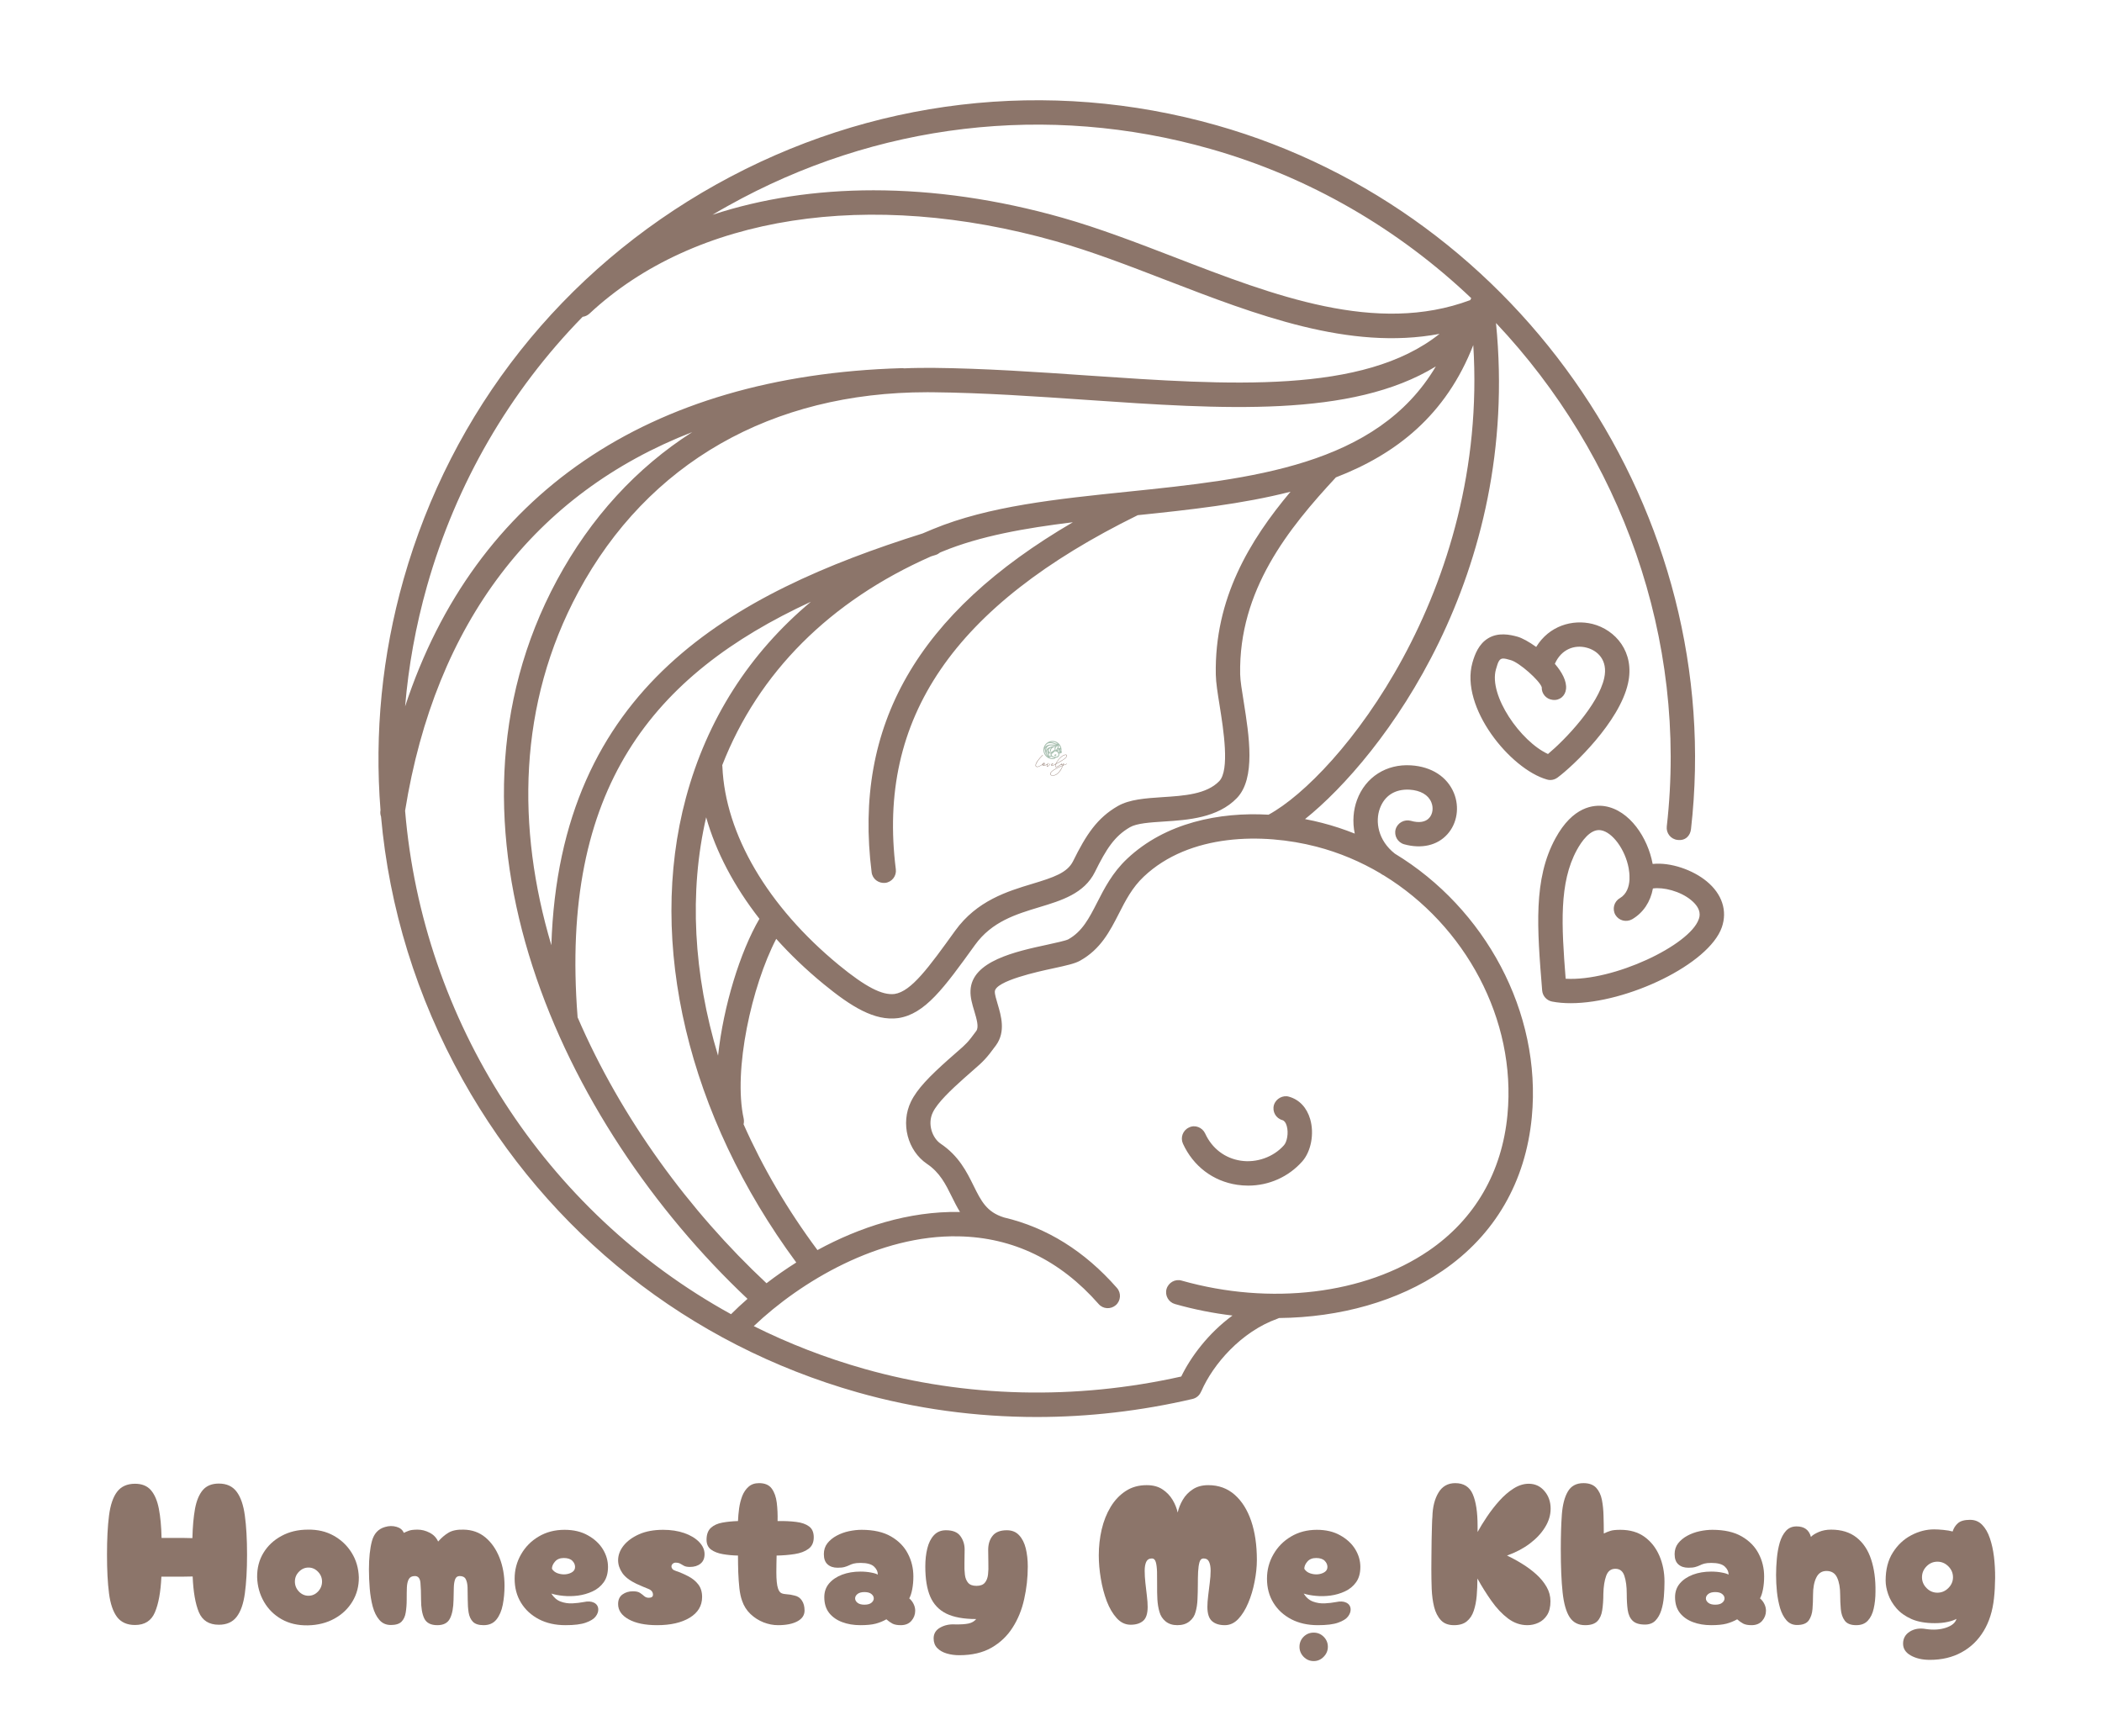 <svg xmlns="http://www.w3.org/2000/svg" xmlns:xlink="http://www.w3.org/1999/xlink" width="500" zoomAndPan="magnify" viewBox="0 0 375 309.75" height="413" preserveAspectRatio="xMidYMid meet" version="1.0"><defs><g/><clipPath id="cda07054fc"><path d="M 67 17 L 308 17 L 308 252.914 L 67 252.914 Z M 67 17 " clip-rule="nonzero"/></clipPath></defs><path stroke-linecap="round" transform="matrix(0.48, 0, 0, 0.48, 67.52, 17.888)" fill="none" stroke-linejoin="round" d="M 251.944 240.079 C 251.684 240.364 251.44 240.681 251.448 241.104 C 251.448 241.234 251.554 241.568 251.448 241.674 C 251.318 241.812 251.049 241.747 250.935 241.812 C 250.846 241.861 250.797 241.934 250.74 242.056 C 250.651 242.235 250.325 242.162 250.146 242.414 C 250 242.617 249.918 242.731 249.813 242.748 C 249.723 242.756 249.634 242.707 249.487 242.593 C 249.17 242.333 248.91 241.958 248.885 241.568 M 251.204 244.163 C 251.92 244.367 252.815 244.106 252.888 243.293 C 252.953 242.65 252.506 242.056 251.904 241.901 C 251.594 241.82 251.228 241.836 250.992 242.064 C 250.846 242.194 250.846 242.381 250.691 242.471 C 250.626 242.504 250.244 242.528 250.236 242.674 C 250.236 242.739 250.301 242.837 250.252 242.902 C 250.195 242.984 250.187 242.984 250.106 243.057 C 250.032 243.122 249.967 243.187 249.935 243.244 C 249.894 243.333 249.927 243.431 250 243.48 C 250.162 243.594 250.122 243.789 250.325 243.846 M 252.701 239.282 C 252.88 240.64 252.05 241.649 251.676 241.853 M 252.628 239.404 C 252.262 240.469 250.822 240.111 250.016 240.445 C 248.511 241.063 248.421 242.748 249.398 244.025 M 252.701 239.29 C 252.253 239.957 251.082 239.664 249.992 239.648 C 249.105 239.64 248.511 240.071 248.185 240.673 C 247.543 241.861 248.226 243.342 249.162 244.188 M 252.742 239.282 C 252.058 239.599 251.31 239.103 250.61 238.907 C 249.78 238.671 248.844 238.72 248.25 239.282 M 250.984 240.258 C 249.967 240.754 249.658 241.356 249.748 242.08 M 251.261 244.627 C 250.732 244.749 250.162 244.749 249.634 244.595 C 247.941 244.114 246.949 242.349 247.429 240.657 C 247.909 238.956 249.682 237.972 251.375 238.452 C 252.864 238.875 253.856 240.331 253.677 241.869 M 252.245 242.048 C 252.042 241.893 252.123 241.6 252.351 241.617 C 252.595 241.633 252.563 241.95 252.335 241.885 M 251.733 243.252 C 251.822 243.276 251.822 243.423 251.773 243.472 C 251.635 243.626 251.375 243.61 251.277 243.399 M 250.854 244.18 C 250.276 243.521 249.43 243.895 249.007 244.342 M 251.676 244.237 C 251.472 244.31 251.326 244.489 251.261 244.627 M 249.202 242.308 C 249.056 242.544 248.934 243.041 248.999 243.317 M 249.983 240.461 C 248.877 240.803 248.055 241.324 248.169 242.805 M 249.837 239.656 C 248.519 239.688 247.543 240.356 247.323 241.788 M 253.417 242.268 C 253.645 242.137 253.327 241.568 253.124 241.942 C 253.018 242.137 253.043 242.365 253.059 242.666 C 253.303 242.715 253.775 242.512 253.832 242.341 C 253.889 242.17 253.604 242.056 253.49 242.121 M 253.059 241.169 C 253.067 241.112 252.921 240.99 252.864 240.974 C 252.774 240.95 252.742 240.974 252.717 241.063 C 252.668 241.242 252.888 241.519 253.043 241.568 C 253.116 241.519 253.327 241.308 253.368 241.137 C 253.425 240.893 253.067 240.811 253.002 241.063 " stroke="#a8bfb0" stroke-width="0.339" stroke-opacity="1" stroke-miterlimit="2.613"/><path fill="#8c756a" d="M 185.062 136.848 C 184.844 136.848 184.738 136.75 184.738 136.555 C 184.738 136.363 184.852 136.102 185.078 135.77 C 185.301 135.441 185.605 135.09 185.996 134.707 C 186.008 134.688 186.023 134.691 186.035 134.715 C 186.047 134.73 186.047 134.742 186.039 134.754 C 185.652 135.133 185.352 135.48 185.141 135.793 C 184.914 136.125 184.801 136.375 184.801 136.555 C 184.801 136.711 184.887 136.789 185.062 136.789 C 185.172 136.789 185.305 136.75 185.469 136.668 C 185.605 136.602 185.781 136.5 186 136.359 C 186 136.359 186 136.359 186 136.355 C 186 136.289 186.023 136.234 186.07 136.191 C 186.117 136.148 186.172 136.125 186.238 136.125 C 186.293 136.125 186.336 136.137 186.367 136.164 C 186.398 136.191 186.414 136.227 186.414 136.277 C 186.414 136.371 186.363 136.453 186.258 136.527 C 186.352 136.535 186.457 136.516 186.574 136.469 C 186.695 136.426 186.805 136.359 186.906 136.277 C 186.91 136.273 186.91 136.273 186.914 136.273 C 186.945 136.23 186.98 136.188 187.02 136.148 C 187.027 136.141 187.035 136.137 187.043 136.145 C 187.055 136.148 187.062 136.156 187.062 136.164 C 187.066 136.176 187.066 136.184 187.062 136.191 C 186.977 136.285 186.91 136.379 186.863 136.473 C 186.82 136.57 186.797 136.652 186.797 136.715 C 186.797 136.742 186.809 136.758 186.824 136.758 C 186.883 136.758 186.969 136.695 187.082 136.574 C 187.203 136.449 187.27 136.352 187.289 136.281 C 187.289 136.27 187.297 136.266 187.305 136.262 C 187.316 136.262 187.324 136.266 187.336 136.273 C 187.344 136.281 187.348 136.289 187.344 136.301 C 187.328 136.379 187.254 136.484 187.121 136.617 C 186.996 136.754 186.895 136.82 186.816 136.82 C 186.766 136.82 186.738 136.781 186.738 136.707 C 186.738 136.641 186.762 136.559 186.809 136.453 C 186.816 136.438 186.824 136.426 186.828 136.41 C 186.738 136.469 186.645 136.516 186.543 136.547 C 186.398 136.594 186.273 136.602 186.172 136.574 C 186.137 136.586 186.105 136.594 186.082 136.594 C 186.051 136.594 186.023 136.582 186 136.562 C 185.98 136.543 185.969 136.52 185.969 136.492 C 185.969 136.477 185.973 136.461 185.977 136.445 C 185.547 136.715 185.242 136.848 185.062 136.848 Z M 190.312 136.281 C 190.332 136.277 190.344 136.285 190.355 136.301 C 190.359 136.316 190.355 136.328 190.34 136.328 C 190.164 136.387 189.941 136.473 189.668 136.582 C 189.469 137.051 189.254 137.426 189.027 137.703 C 188.648 138.172 188.234 138.406 187.785 138.406 C 187.664 138.406 187.562 138.375 187.48 138.312 C 187.402 138.25 187.359 138.172 187.359 138.078 C 187.359 137.785 187.758 137.434 188.555 137.02 C 188.871 136.855 189.227 136.695 189.621 136.539 C 189.664 136.434 189.688 136.371 189.691 136.359 C 189.566 136.457 189.461 136.504 189.383 136.504 C 189.332 136.504 189.301 136.48 189.293 136.434 C 189.293 136.426 189.293 136.422 189.293 136.414 C 188.879 136.723 188.578 136.875 188.387 136.875 C 188.34 136.875 188.301 136.859 188.277 136.824 C 188.25 136.789 188.238 136.742 188.238 136.684 C 188.238 136.598 188.258 136.496 188.297 136.387 C 188.219 136.434 188.125 136.48 188.012 136.535 C 187.863 136.605 187.742 136.641 187.645 136.641 C 187.562 136.641 187.52 136.605 187.52 136.531 C 187.52 136.461 187.547 136.395 187.605 136.324 C 187.664 136.25 187.719 136.215 187.781 136.215 C 187.836 136.215 187.863 136.242 187.863 136.289 C 187.863 136.328 187.84 136.359 187.793 136.383 C 187.746 136.406 187.688 136.414 187.617 136.406 C 187.594 136.449 187.582 136.488 187.582 136.531 C 187.582 136.562 187.602 136.578 187.645 136.578 C 187.73 136.578 187.848 136.547 187.992 136.477 C 188.141 136.41 188.254 136.344 188.336 136.281 C 188.375 136.191 188.426 136.094 188.488 135.988 C 188.652 135.707 188.859 135.445 189.113 135.199 C 189.496 134.832 189.832 134.645 190.121 134.645 C 190.191 134.645 190.25 134.664 190.293 134.699 C 190.336 134.734 190.355 134.781 190.355 134.836 C 190.355 135.035 190.129 135.285 189.676 135.586 C 189.566 135.664 189.449 135.738 189.32 135.812 L 188.988 136.004 C 188.965 136.016 188.848 136.078 188.641 136.191 L 188.383 136.328 C 188.328 136.469 188.297 136.586 188.297 136.684 C 188.297 136.77 188.328 136.816 188.387 136.816 C 188.586 136.816 188.906 136.637 189.359 136.285 C 189.367 136.27 189.383 136.258 189.395 136.242 C 189.41 136.23 189.422 136.23 189.434 136.242 C 189.445 136.25 189.449 136.266 189.445 136.281 C 189.383 136.344 189.352 136.391 189.359 136.426 C 189.363 136.438 189.371 136.445 189.383 136.445 C 189.438 136.445 189.5 136.422 189.57 136.371 C 189.641 136.32 189.699 136.277 189.742 136.234 C 189.742 136.234 189.742 136.227 189.75 136.215 C 189.75 136.203 189.758 136.199 189.766 136.199 C 189.777 136.199 189.789 136.199 189.797 136.207 C 189.805 136.215 189.809 136.223 189.805 136.23 L 189.699 136.508 C 189.926 136.418 190.133 136.34 190.312 136.281 Z M 188.98 137.664 C 189.199 137.395 189.402 137.043 189.59 136.613 C 189.234 136.758 188.898 136.91 188.586 137.074 C 187.812 137.469 187.426 137.805 187.426 138.078 C 187.426 138.156 187.457 138.219 187.527 138.27 C 187.594 138.32 187.68 138.348 187.785 138.348 C 188.211 138.348 188.609 138.117 188.98 137.664 Z M 189.645 135.539 C 190.078 135.246 190.293 135.012 190.293 134.836 C 190.293 134.75 190.234 134.707 190.121 134.707 C 189.844 134.707 189.52 134.887 189.152 135.246 C 188.828 135.562 188.582 135.895 188.422 136.238 C 188.953 135.965 189.359 135.73 189.645 135.539 Z M 187.781 136.277 C 187.742 136.277 187.703 136.301 187.664 136.348 C 187.758 136.348 187.805 136.328 187.805 136.293 C 187.805 136.281 187.797 136.277 187.781 136.277 Z M 186.062 136.32 C 186.078 136.309 186.098 136.301 186.113 136.289 C 186.117 136.285 186.125 136.281 186.129 136.281 C 186.164 136.266 186.195 136.254 186.23 136.254 C 186.27 136.246 186.293 136.258 186.301 136.289 C 186.301 136.312 186.293 136.324 186.277 136.328 C 186.27 136.328 186.266 136.324 186.262 136.324 C 186.246 136.316 186.234 136.316 186.23 136.316 C 186.203 136.316 186.168 136.328 186.125 136.355 C 186.109 136.367 186.09 136.387 186.066 136.414 C 186.082 136.457 186.117 136.488 186.172 136.508 C 186.219 136.488 186.262 136.453 186.297 136.406 C 186.332 136.359 186.352 136.316 186.352 136.277 C 186.352 136.215 186.312 136.188 186.238 136.188 C 186.191 136.188 186.152 136.199 186.121 136.227 C 186.09 136.254 186.07 136.285 186.062 136.32 Z M 186.035 136.48 L 186.035 136.492 C 186.035 136.52 186.051 136.531 186.082 136.531 C 186.066 136.516 186.047 136.5 186.035 136.48 Z M 186.035 136.48 " fill-opacity="1" fill-rule="evenodd"/><g clip-path="url(#cda07054fc)"><path fill="#8c756a" d="M 184.965 252.832 C 174.105 252.832 163.34 251.363 153.008 248.438 C 122.898 239.902 97.871 220.082 82.535 192.637 C 74.316 177.918 69.426 161.969 67.977 145.703 C 67.855 145.371 67.812 145 67.871 144.625 C 67.875 144.598 67.883 144.578 67.883 144.559 C 66.797 130.863 68.145 116.953 71.992 103.379 C 80.531 73.27 100.344 48.234 127.793 32.906 C 155.254 17.578 186.973 13.836 217.051 22.355 C 271.684 37.844 308.066 91.832 301.676 147.949 C 301.539 149.137 300.66 150.051 299.266 149.863 C 298.07 149.734 297.219 148.652 297.355 147.461 C 301.172 113.941 289.133 81.207 266.887 57.633 C 271.359 102.633 246.602 135.113 232.82 146.148 C 233.883 146.348 234.914 146.582 235.906 146.84 C 237.891 147.352 239.809 147.988 241.691 148.738 C 241.242 146.613 241.441 144.496 242.094 142.734 C 243.602 138.641 247.344 136.273 251.738 136.559 C 255.402 136.793 258.188 138.598 259.383 141.504 C 260.41 144.023 259.961 146.906 258.227 148.84 C 256.422 150.867 253.582 151.496 250.496 150.641 C 249.34 150.309 248.66 149.109 248.988 147.953 C 249.328 146.793 250.543 146.16 251.676 146.449 C 253.156 146.883 254.324 146.68 254.973 145.941 C 255.605 145.25 255.754 144.125 255.352 143.152 C 254.812 141.828 253.422 141.023 251.461 140.898 C 248.848 140.762 247.004 141.992 246.176 144.238 C 245.309 146.566 245.824 149.949 248.848 152.316 C 264.879 162.031 275.059 180.555 273.277 199.316 C 272.176 210.887 266.676 220.367 257.348 226.746 C 249.414 232.176 239.07 235.066 228.184 235.172 C 228.098 235.223 228.012 235.258 227.91 235.289 C 221.406 237.613 216.41 243.445 214.34 248.191 C 214.312 248.254 214.277 248.316 214.238 248.379 C 213.977 248.98 213.434 249.453 212.746 249.613 C 203.566 251.75 194.227 252.832 184.965 252.832 Z M 134.473 236.617 C 140.688 239.719 147.273 242.285 154.195 244.242 C 172.309 249.363 191.832 249.844 210.734 245.609 C 212.445 242.098 215.543 237.902 219.875 234.727 C 216.449 234.32 213.008 233.641 209.617 232.676 C 208.465 232.352 207.789 231.148 208.113 229.988 C 208.449 228.84 209.656 228.16 210.797 228.492 C 226.629 232.98 243.504 230.945 254.887 223.16 C 263.109 217.535 267.969 209.148 268.934 198.906 C 270.555 181.891 261.367 165.078 246.855 156.184 C 246.703 156.117 246.555 156.035 246.402 155.926 C 246.375 155.91 246.352 155.883 246.328 155.863 C 242.777 153.754 238.906 152.113 234.828 151.059 C 225.285 148.59 212.219 148.707 204.059 156.406 C 201.973 158.363 200.77 160.734 199.602 163.027 C 198.008 166.141 196.363 169.367 192.684 171.414 C 191.77 171.93 190.301 172.262 187.801 172.801 C 185.266 173.344 177.559 175.016 177.48 176.918 C 177.457 177.422 177.734 178.305 177.984 179.16 C 178.598 181.238 179.453 184.078 177.684 186.512 C 175.977 188.863 175.371 189.43 173.715 190.867 L 172.02 192.359 C 169.609 194.512 167.27 196.734 166.422 198.473 C 165.41 200.562 166.328 203.055 167.816 204.066 C 171.066 206.262 172.461 209.082 173.691 211.574 C 175.035 214.289 176.016 216.254 179.066 217.211 C 179.09 217.215 179.113 217.227 179.141 217.234 C 186.758 219.031 193.5 223.234 199.262 229.801 C 200.055 230.703 199.969 232.078 199.062 232.875 C 198.172 233.648 196.789 233.594 196 232.676 C 189.133 224.848 180.734 220.789 171.055 220.598 C 156.809 220.285 142.816 228.672 134.473 236.617 Z M 72.27 144.656 C 75.383 182.031 97.074 216.121 130.418 234.488 C 131.328 233.586 132.305 232.66 133.355 231.75 C 100.117 200.43 75.633 147.555 99.363 103.516 C 105.398 92.324 113.578 83.441 123.496 77.098 C 95.445 87.992 77.66 111.117 72.27 144.656 Z M 103.039 181.5 C 110.82 199.57 123.035 216.152 136.746 228.965 C 138.402 227.691 140.184 226.441 142.055 225.262 C 122.746 199.105 115.391 168.266 122.367 142.355 C 126.129 128.363 133.707 116.543 144.668 107.367 C 116.527 120.379 99.859 140.586 103.039 181.406 C 103.039 181.438 103.039 181.469 103.039 181.5 Z M 132.652 200.594 C 136.066 208.297 140.48 215.852 145.836 223.047 C 153.367 218.945 162.09 216.098 171.141 216.246 C 171.18 216.246 171.227 216.246 171.262 216.246 C 170.703 215.336 170.238 214.402 169.793 213.5 C 168.707 211.301 167.68 209.219 165.379 207.668 C 161.902 205.312 160.641 200.445 162.508 196.578 C 163.621 194.277 165.863 192.02 169.117 189.113 L 170.867 187.574 C 172.285 186.344 172.668 186.012 174.168 183.953 C 174.672 183.258 174.23 181.805 173.816 180.406 C 173.453 179.207 173.082 177.965 173.141 176.734 C 173.348 171.477 181.172 169.781 186.887 168.547 C 188.328 168.23 190.121 167.84 190.574 167.609 C 193.086 166.211 194.305 163.82 195.723 161.051 C 197.004 158.547 198.445 155.707 201.074 153.234 C 207.887 146.797 217.527 144.859 226.316 145.363 C 238.809 138.566 265.586 105.484 262.836 61.574 C 257.965 74.059 249.102 81.02 238.328 85.176 C 229.855 94.309 220.969 105.305 221.246 120.312 C 221.27 121.48 221.559 123.207 221.875 125.18 C 222.84 131.273 224.059 138.867 220.656 142.402 C 217.227 145.953 211.906 146.309 207.637 146.582 C 205.152 146.746 202.805 146.895 201.586 147.598 C 198.852 149.18 197.383 151.434 195.336 155.586 C 193.426 159.449 189.348 160.68 185.402 161.871 C 181.25 163.129 176.957 164.426 173.938 168.609 C 168.391 176.301 165.035 180.949 160.223 181.66 C 156.012 182.203 151.891 179.648 146.879 175.539 C 143.789 172.996 140.977 170.309 138.48 167.516 C 134.117 175.906 130.77 190.945 132.676 199.602 C 132.738 199.941 132.734 200.281 132.652 200.594 Z M 125.98 145.828 C 122.891 159.18 123.715 173.824 128.102 188.359 C 129.055 179.492 132.051 169.805 135.484 163.938 C 130.957 158.137 127.719 151.984 125.98 145.828 Z M 128.848 136.531 C 128.859 136.621 128.875 136.703 128.875 136.789 C 129.383 148.84 136.953 161.734 149.637 172.172 C 154.445 176.121 157.402 177.621 159.59 177.352 C 162.586 176.91 165.695 172.598 170.406 166.062 C 174.281 160.684 179.754 159.031 184.148 157.703 C 188 156.543 190.41 155.727 191.441 153.652 C 193.777 148.918 195.734 145.945 199.414 143.824 C 201.52 142.621 204.348 142.438 207.359 142.234 C 211.238 141.988 215.254 141.723 217.516 139.375 C 219.41 137.41 218.27 130.18 217.578 125.859 C 217.227 123.668 216.926 121.785 216.902 120.391 C 216.637 106.777 222.965 96.402 230.23 87.734 C 221.645 89.938 212.27 90.961 202.977 91.922 C 170.137 108.066 156.418 128.145 159.816 155.105 C 159.969 156.297 159.121 157.383 157.93 157.531 C 156.719 157.641 155.648 156.836 155.5 155.645 C 152.199 129.445 163.641 109.391 191.402 93.184 C 182.828 94.234 174.848 95.637 168.105 98.418 C 167.973 98.473 167.832 98.531 167.703 98.586 C 167.484 98.773 167.219 98.926 166.93 99.016 C 166.66 99.094 166.391 99.184 166.121 99.266 C 148.043 107.238 135.301 120.008 128.848 136.531 Z M 165.418 69.984 C 137.652 69.984 115.578 82.602 103.195 105.574 C 92.371 125.668 92.148 147.762 98.363 168.652 C 99.816 122.547 130.664 105.879 164.59 95.184 C 165.207 94.922 165.82 94.66 166.449 94.402 C 176.414 90.289 188.492 89.043 201.273 87.723 C 223.129 85.469 245.633 83.148 256.156 65.379 C 241.102 74.598 218.004 73.012 193.801 71.348 C 184.777 70.727 175.445 70.078 166.352 69.988 C 166.043 69.984 165.727 69.984 165.418 69.984 Z M 103.941 56.527 C 90.93 69.828 81.383 86.219 76.184 104.559 C 74.16 111.715 72.871 118.895 72.273 126.043 C 84.684 88.27 115.52 67.027 160.832 65.691 C 160.984 65.668 161.145 65.699 161.285 65.723 C 162.969 65.641 164.691 65.641 166.402 65.637 C 175.609 65.73 185.012 66.375 194.102 67.004 C 219.258 68.723 243.234 70.387 256.82 59.57 C 240.738 62.598 224.129 56.188 207.973 49.957 C 201.168 47.332 194.742 44.852 188.355 43.047 C 155.023 33.613 123.934 38.434 105.164 55.957 C 104.816 56.281 104.379 56.477 103.941 56.527 Z M 155.828 33.953 C 166.566 33.953 177.934 35.562 189.531 38.852 C 196.125 40.723 202.941 43.352 209.547 45.895 C 227.258 52.742 245.559 59.797 262.293 53.547 C 262.344 53.426 262.41 53.312 262.473 53.203 C 249.578 40.953 233.734 31.605 215.871 26.551 C 186.887 18.32 156.348 21.949 129.918 36.707 C 128.969 37.23 128.035 37.773 127.109 38.324 C 135.875 35.434 145.562 33.953 155.828 33.953 Z M 222.676 211.547 C 222.023 211.547 221.371 211.496 220.719 211.402 C 216.41 210.762 212.883 208.086 211.039 204.059 C 210.547 202.965 211.023 201.672 212.117 201.176 C 213.172 200.637 214.492 201.145 215.004 202.25 C 216.223 204.914 218.531 206.676 221.359 207.098 C 224.133 207.523 227.184 206.477 229.066 204.336 C 229.605 203.738 229.918 202.137 229.555 200.895 C 229.391 200.309 229.125 199.961 228.777 199.859 C 227.609 199.535 226.941 198.328 227.27 197.172 C 227.609 196.02 228.891 195.352 229.957 195.68 C 231.801 196.199 233.133 197.621 233.734 199.672 C 234.5 202.27 233.898 205.445 232.328 207.223 C 229.867 210 226.367 211.547 222.676 211.547 Z M 280.223 178.996 C 279.027 179 277.91 178.902 276.883 178.703 C 275.93 178.512 275.211 177.715 275.125 176.742 C 274.219 165.547 273.52 156.867 277.496 149.574 C 280.613 143.855 284.328 143.555 286.273 143.84 C 290.754 144.551 293.969 149.52 294.82 154.07 C 294.836 154.094 294.836 154.125 294.848 154.152 C 298.07 153.82 302.027 155.227 304.477 157.254 C 307.223 159.512 308.203 162.504 307.176 165.461 C 304.852 172.059 290.316 178.996 280.223 178.996 Z M 279.316 174.633 C 287.828 175.141 301.438 168.656 303.055 164.02 C 303.219 163.578 303.684 162.242 301.703 160.609 C 299.742 158.984 296.719 158.262 294.883 158.527 C 294.445 160.918 293.164 162.855 291.18 164.02 C 290.125 164.605 288.809 164.277 288.191 163.242 C 287.59 162.203 287.941 160.867 288.973 160.266 C 290.227 159.531 290.629 158.188 290.703 156.969 C 290.703 156.895 290.703 156.82 290.703 156.742 C 290.73 156.004 290.629 155.328 290.551 154.879 C 289.926 151.547 287.652 148.465 285.594 148.137 C 283.699 147.824 282.105 150.211 281.312 151.66 C 278.125 157.496 278.566 165.098 279.316 174.633 Z M 276.57 139.176 C 276.367 139.176 276.164 139.145 275.977 139.086 C 269.449 137.234 260.438 126.23 262.684 118.242 C 263.109 116.742 263.812 114.902 265.484 113.891 C 267.277 112.797 269.34 113.219 270.719 113.602 C 271.547 113.836 272.777 114.508 274.059 115.43 C 276.367 111.656 280.523 110.449 284.102 111.328 C 288.191 112.367 291.684 116.332 290.441 121.926 C 288.922 128.805 280.684 136.664 277.859 138.746 C 277.484 139.023 277.035 139.176 276.57 139.176 Z M 268.184 117.5 C 267.516 117.5 267.277 117.984 266.879 119.43 C 265.547 124.117 271.309 132.32 276.164 134.535 C 279.305 131.914 285.141 125.762 286.195 120.984 C 286.91 117.746 284.941 116.031 283.031 115.555 C 280.961 115.012 278.566 115.77 277.387 118.441 C 278.664 119.93 279.543 121.543 279.379 122.961 C 279.242 124.148 278.273 125.051 276.969 124.871 C 275.828 124.738 274.996 123.754 275.051 122.621 C 274.66 121.406 271.031 118.207 269.539 117.789 C 268.934 117.613 268.508 117.5 268.184 117.5 Z M 268.184 117.5 " fill-opacity="1" fill-rule="nonzero"/></g><g fill="#8c756a" fill-opacity="1"><g transform="translate(18.183, 289.976)"><g><path d="M 5.906 -0.031 C 4.5 -0.031 3.43 -0.504 2.703 -1.453 C 1.984 -2.41 1.504 -3.816 1.266 -5.672 C 1.023 -7.535 0.906 -9.844 0.906 -12.594 C 0.906 -15.344 1.023 -17.66 1.266 -19.547 C 1.504 -21.43 1.984 -22.848 2.703 -23.797 C 3.43 -24.754 4.5 -25.234 5.906 -25.234 C 7.133 -25.234 8.078 -24.852 8.734 -24.094 C 9.398 -23.332 9.875 -22.227 10.156 -20.781 C 10.438 -19.332 10.598 -17.594 10.641 -15.562 C 11.055 -15.562 11.477 -15.562 11.906 -15.562 C 12.344 -15.562 12.781 -15.562 13.219 -15.562 C 13.719 -15.562 14.211 -15.562 14.703 -15.562 C 15.203 -15.562 15.68 -15.551 16.141 -15.531 C 16.191 -17.582 16.348 -19.332 16.609 -20.781 C 16.879 -22.227 17.344 -23.336 18 -24.109 C 18.664 -24.879 19.617 -25.266 20.859 -25.266 C 22.254 -25.266 23.312 -24.781 24.031 -23.812 C 24.758 -22.852 25.25 -21.43 25.5 -19.547 C 25.758 -17.66 25.891 -15.344 25.891 -12.594 C 25.891 -9.844 25.758 -7.535 25.5 -5.672 C 25.25 -3.816 24.758 -2.422 24.031 -1.484 C 23.312 -0.547 22.254 -0.078 20.859 -0.078 C 19.117 -0.078 17.93 -0.82 17.297 -2.312 C 16.672 -3.812 16.301 -5.938 16.188 -8.688 C 15.625 -8.664 15.031 -8.656 14.406 -8.656 C 13.781 -8.656 13.141 -8.656 12.484 -8.656 C 12.172 -8.656 11.859 -8.656 11.547 -8.656 C 11.234 -8.656 10.922 -8.656 10.609 -8.656 C 10.484 -5.926 10.098 -3.805 9.453 -2.297 C 8.816 -0.785 7.633 -0.031 5.906 -0.031 Z M 5.906 -0.031 "/></g></g></g><g fill="#8c756a" fill-opacity="1"><g transform="translate(44.969, 289.976)"><g><path d="M 9.953 0.031 C 8.172 0.062 6.609 -0.301 5.266 -1.062 C 3.93 -1.82 2.883 -2.859 2.125 -4.172 C 1.363 -5.492 0.957 -6.953 0.906 -8.547 C 0.883 -10.18 1.258 -11.633 2.031 -12.906 C 2.801 -14.176 3.875 -15.18 5.25 -15.922 C 6.625 -16.672 8.191 -17.047 9.953 -17.047 C 11.691 -17.078 13.227 -16.719 14.562 -15.969 C 15.906 -15.219 16.973 -14.203 17.766 -12.922 C 18.566 -11.641 18.992 -10.18 19.047 -8.547 C 19.066 -6.973 18.691 -5.539 17.922 -4.25 C 17.148 -2.957 16.078 -1.93 14.703 -1.172 C 13.328 -0.41 11.742 -0.008 9.953 0.031 Z M 10.062 -5.25 C 10.719 -5.25 11.285 -5.5 11.766 -6 C 12.242 -6.508 12.484 -7.102 12.484 -7.781 C 12.484 -8.457 12.242 -9.039 11.766 -9.531 C 11.285 -10.031 10.719 -10.281 10.062 -10.281 C 9.414 -10.281 8.848 -10.031 8.359 -9.531 C 7.879 -9.039 7.641 -8.457 7.641 -7.781 C 7.641 -7.102 7.879 -6.508 8.359 -6 C 8.848 -5.5 9.414 -5.25 10.062 -5.25 Z M 10.062 -5.25 "/></g></g></g><g fill="#8c756a" fill-opacity="1"><g transform="translate(64.914, 289.976)"><g><path d="M 13.109 0 C 11.953 0 11.176 -0.395 10.781 -1.188 C 10.395 -1.988 10.203 -3.113 10.203 -4.562 C 10.203 -5.77 10.164 -6.77 10.094 -7.562 C 10.02 -8.363 9.688 -8.766 9.094 -8.766 C 8.582 -8.766 8.223 -8.582 8.016 -8.219 C 7.816 -7.852 7.703 -7.359 7.672 -6.734 C 7.648 -6.109 7.641 -5.383 7.641 -4.562 C 7.641 -3.719 7.582 -2.953 7.469 -2.266 C 7.363 -1.578 7.113 -1.031 6.719 -0.625 C 6.32 -0.227 5.688 -0.031 4.812 -0.031 C 3.969 -0.031 3.285 -0.332 2.766 -0.938 C 2.242 -1.539 1.848 -2.336 1.578 -3.328 C 1.316 -4.316 1.141 -5.391 1.047 -6.547 C 0.953 -7.711 0.906 -8.848 0.906 -9.953 C 0.906 -11.984 1.082 -13.664 1.438 -15 C 1.801 -16.344 2.578 -17.18 3.766 -17.516 C 4.484 -17.734 5.172 -17.742 5.828 -17.547 C 6.484 -17.359 6.914 -17 7.125 -16.469 C 7.375 -16.594 7.664 -16.719 8 -16.844 C 8.332 -16.977 8.863 -17.047 9.594 -17.047 C 10.32 -17.047 11.035 -16.863 11.734 -16.5 C 12.43 -16.145 12.938 -15.617 13.25 -14.922 C 13.832 -15.586 14.445 -16.113 15.094 -16.5 C 15.75 -16.895 16.645 -17.078 17.781 -17.047 C 19.301 -17.023 20.602 -16.562 21.688 -15.656 C 22.77 -14.75 23.609 -13.539 24.203 -12.031 C 24.797 -10.531 25.094 -8.859 25.094 -7.016 C 25.094 -5.836 24.988 -4.711 24.781 -3.641 C 24.57 -2.566 24.195 -1.691 23.656 -1.016 C 23.113 -0.336 22.348 0 21.359 0 C 20.492 0 19.859 -0.203 19.453 -0.609 C 19.055 -1.023 18.801 -1.578 18.688 -2.266 C 18.582 -2.953 18.531 -3.719 18.531 -4.562 C 18.531 -5.383 18.52 -6.109 18.5 -6.734 C 18.477 -7.359 18.367 -7.852 18.172 -8.219 C 17.984 -8.582 17.625 -8.766 17.094 -8.766 C 16.707 -8.766 16.441 -8.582 16.297 -8.219 C 16.148 -7.852 16.066 -7.359 16.047 -6.734 C 16.035 -6.109 16.02 -5.383 16 -4.562 C 15.977 -3.113 15.766 -1.988 15.359 -1.188 C 14.961 -0.395 14.211 0 13.109 0 Z M 13.109 0 "/></g></g></g><g fill="#8c756a" fill-opacity="1"><g transform="translate(90.905, 289.976)"><g><path d="M 9.984 0 C 8.18 0 6.598 -0.352 5.234 -1.062 C 3.867 -1.781 2.805 -2.758 2.047 -4 C 1.285 -5.238 0.906 -6.672 0.906 -8.297 C 0.906 -9.859 1.285 -11.301 2.047 -12.625 C 2.805 -13.957 3.852 -15.02 5.188 -15.812 C 6.531 -16.613 8.07 -17.016 9.812 -17.016 C 11.426 -17.016 12.812 -16.688 13.969 -16.031 C 15.133 -15.383 16.023 -14.562 16.641 -13.562 C 17.254 -12.562 17.562 -11.504 17.562 -10.391 C 17.562 -9.273 17.305 -8.363 16.797 -7.656 C 16.285 -6.945 15.625 -6.406 14.812 -6.031 C 14.008 -5.656 13.148 -5.406 12.234 -5.281 C 11.316 -5.164 10.438 -5.148 9.594 -5.234 C 8.75 -5.316 8.035 -5.453 7.453 -5.641 C 7.891 -4.941 8.438 -4.469 9.094 -4.219 C 9.758 -3.969 10.461 -3.859 11.203 -3.891 C 11.941 -3.93 12.613 -4.008 13.219 -4.125 C 13.969 -4.289 14.582 -4.254 15.062 -4.016 C 15.539 -3.773 15.797 -3.391 15.828 -2.859 C 15.848 -2.422 15.691 -1.984 15.359 -1.547 C 15.035 -1.117 14.453 -0.754 13.609 -0.453 C 12.766 -0.148 11.555 0 9.984 0 Z M 7.562 -10.062 C 7.801 -9.676 8.148 -9.406 8.609 -9.25 C 9.066 -9.094 9.531 -9.035 10 -9.078 C 10.477 -9.129 10.879 -9.266 11.203 -9.484 C 11.523 -9.703 11.688 -10.004 11.688 -10.391 C 11.688 -10.797 11.523 -11.16 11.203 -11.484 C 10.879 -11.816 10.367 -11.984 9.672 -11.984 C 8.992 -11.984 8.473 -11.77 8.109 -11.344 C 7.742 -10.926 7.562 -10.5 7.562 -10.062 Z M 7.562 -10.062 "/></g></g></g><g fill="#8c756a" fill-opacity="1"><g transform="translate(109.366, 289.976)"><g><path d="M 7.859 0 C 5.734 0 4.039 -0.348 2.781 -1.047 C 1.531 -1.742 0.906 -2.648 0.906 -3.766 C 0.906 -4.535 1.164 -5.109 1.688 -5.484 C 2.207 -5.859 2.828 -6.047 3.547 -6.047 C 4.129 -6.047 4.555 -5.945 4.828 -5.75 C 5.109 -5.562 5.359 -5.367 5.578 -5.172 C 5.797 -4.984 6.062 -4.891 6.375 -4.891 C 6.875 -4.891 7.125 -5.07 7.125 -5.438 C 7.125 -5.914 6.844 -6.266 6.281 -6.484 C 5.719 -6.703 5.008 -7.004 4.156 -7.391 C 3 -7.941 2.164 -8.582 1.656 -9.312 C 1.156 -10.051 0.906 -10.805 0.906 -11.578 C 0.906 -12.492 1.227 -13.363 1.875 -14.188 C 2.531 -15.008 3.453 -15.688 4.641 -16.219 C 5.836 -16.75 7.27 -17.016 8.938 -17.016 C 10.344 -17.016 11.598 -16.82 12.703 -16.438 C 13.816 -16.051 14.695 -15.523 15.344 -14.859 C 16 -14.191 16.328 -13.461 16.328 -12.672 C 16.328 -11.922 16.082 -11.352 15.594 -10.969 C 15.113 -10.582 14.488 -10.391 13.719 -10.391 C 13.281 -10.391 12.938 -10.453 12.688 -10.578 C 12.438 -10.711 12.207 -10.844 12 -10.969 C 11.789 -11.094 11.508 -11.156 11.156 -11.156 C 10.957 -11.156 10.785 -11.086 10.641 -10.953 C 10.492 -10.816 10.422 -10.656 10.422 -10.469 C 10.422 -10.32 10.477 -10.176 10.594 -10.031 C 10.719 -9.883 10.926 -9.766 11.219 -9.672 C 11.969 -9.422 12.695 -9.109 13.406 -8.734 C 14.125 -8.367 14.719 -7.891 15.188 -7.297 C 15.656 -6.703 15.891 -5.945 15.891 -5.031 C 15.891 -3.457 15.148 -2.223 13.672 -1.328 C 12.203 -0.441 10.266 0 7.859 0 Z M 7.859 0 "/></g></g></g><g fill="#8c756a" fill-opacity="1"><g transform="translate(126.596, 289.976)"><g><path d="M 12.203 0 C 11.359 0 10.5 -0.164 9.625 -0.5 C 8.758 -0.844 7.984 -1.336 7.297 -1.984 C 6.609 -2.641 6.109 -3.426 5.797 -4.344 C 5.578 -4.945 5.414 -5.691 5.312 -6.578 C 5.219 -7.473 5.148 -8.426 5.109 -9.438 C 5.078 -10.457 5.062 -11.453 5.062 -12.422 C 4.125 -12.441 3.227 -12.523 2.375 -12.672 C 1.52 -12.816 0.816 -13.086 0.266 -13.484 C -0.273 -13.879 -0.547 -14.461 -0.547 -15.234 C -0.547 -16.18 -0.289 -16.891 0.219 -17.359 C 0.727 -17.828 1.41 -18.141 2.266 -18.297 C 3.117 -18.453 4.051 -18.547 5.062 -18.578 C 5.094 -19.316 5.16 -20.078 5.266 -20.859 C 5.379 -21.648 5.566 -22.383 5.828 -23.062 C 6.098 -23.738 6.473 -24.285 6.953 -24.703 C 7.43 -25.129 8.055 -25.344 8.828 -25.344 C 9.867 -25.344 10.625 -25.016 11.094 -24.359 C 11.562 -23.711 11.859 -22.867 11.984 -21.828 C 12.109 -20.797 12.156 -19.711 12.125 -18.578 C 13.383 -18.598 14.492 -18.547 15.453 -18.422 C 16.422 -18.305 17.18 -18.039 17.734 -17.625 C 18.297 -17.219 18.578 -16.566 18.578 -15.672 C 18.578 -14.754 18.258 -14.066 17.625 -13.609 C 17 -13.148 16.18 -12.844 15.172 -12.688 C 14.16 -12.531 13.086 -12.441 11.953 -12.422 C 11.953 -11.961 11.941 -11.484 11.922 -10.984 C 11.91 -10.492 11.906 -9.992 11.906 -9.484 C 11.906 -8.109 12.004 -7.129 12.203 -6.547 C 12.348 -6.117 12.547 -5.844 12.797 -5.719 C 13.047 -5.602 13.363 -5.535 13.75 -5.516 C 14.145 -5.504 14.617 -5.426 15.172 -5.281 C 15.723 -5.164 16.156 -4.867 16.469 -4.391 C 16.781 -3.922 16.938 -3.328 16.938 -2.609 C 16.938 -1.785 16.508 -1.145 15.656 -0.688 C 14.801 -0.227 13.648 0 12.203 0 Z M 12.203 0 "/></g></g></g><g fill="#8c756a" fill-opacity="1"><g transform="translate(146.071, 289.976)"><g><path d="M 7.422 0 C 6.234 0 5.148 -0.18 4.172 -0.547 C 3.203 -0.91 2.426 -1.457 1.844 -2.188 C 1.27 -2.926 0.984 -3.863 0.984 -5 C 0.984 -5.957 1.27 -6.773 1.844 -7.453 C 2.426 -8.129 3.203 -8.648 4.172 -9.016 C 5.148 -9.379 6.234 -9.562 7.422 -9.562 C 8.117 -9.562 8.754 -9.504 9.328 -9.391 C 9.91 -9.285 10.312 -9.16 10.531 -9.016 C 10.531 -9.566 10.301 -10.051 9.844 -10.469 C 9.383 -10.895 8.586 -11.109 7.453 -11.109 C 6.922 -11.109 6.504 -11.066 6.203 -10.984 C 5.898 -10.898 5.629 -10.797 5.391 -10.672 C 5.148 -10.555 4.879 -10.457 4.578 -10.375 C 4.273 -10.289 3.867 -10.25 3.359 -10.25 C 2.617 -10.25 2.023 -10.445 1.578 -10.844 C 1.129 -11.238 0.906 -11.848 0.906 -12.672 C 0.906 -13.422 1.113 -14.066 1.531 -14.609 C 1.957 -15.148 2.508 -15.602 3.188 -15.969 C 3.863 -16.332 4.594 -16.598 5.375 -16.766 C 6.156 -16.93 6.91 -17.016 7.641 -17.016 C 9.785 -17.016 11.535 -16.617 12.891 -15.828 C 14.242 -15.047 15.242 -14.023 15.891 -12.766 C 16.547 -11.516 16.875 -10.156 16.875 -8.688 C 16.875 -7.863 16.805 -7.102 16.672 -6.406 C 16.535 -5.707 16.359 -5.164 16.141 -4.781 C 16.484 -4.488 16.742 -4.148 16.922 -3.766 C 17.109 -3.379 17.203 -2.984 17.203 -2.578 C 17.203 -1.898 16.977 -1.301 16.531 -0.781 C 16.082 -0.258 15.445 0 14.625 0 C 14 0 13.504 -0.094 13.141 -0.281 C 12.773 -0.477 12.414 -0.734 12.062 -1.047 C 11.477 -0.711 10.836 -0.453 10.141 -0.266 C 9.441 -0.086 8.535 0 7.422 0 Z M 8.141 -3.656 C 8.703 -3.656 9.117 -3.77 9.391 -4 C 9.672 -4.227 9.812 -4.488 9.812 -4.781 C 9.812 -5.07 9.672 -5.332 9.391 -5.562 C 9.117 -5.789 8.703 -5.906 8.141 -5.906 C 7.609 -5.906 7.195 -5.789 6.906 -5.562 C 6.625 -5.332 6.484 -5.07 6.484 -4.781 C 6.484 -4.488 6.625 -4.227 6.906 -4 C 7.195 -3.77 7.609 -3.656 8.141 -3.656 Z M 8.141 -3.656 "/></g></g></g><g fill="#8c756a" fill-opacity="1"><g transform="translate(164.17, 289.976)"><g><path d="M 6.953 5.359 C 6.148 5.359 5.406 5.254 4.719 5.047 C 4.031 4.848 3.469 4.523 3.031 4.078 C 2.602 3.629 2.391 3.055 2.391 2.359 C 2.391 1.516 2.773 0.875 3.547 0.438 C 4.316 0 5.188 -0.191 6.156 -0.141 C 7.219 -0.117 8.039 -0.172 8.625 -0.297 C 9.219 -0.43 9.672 -0.695 9.984 -1.094 C 7.766 -1.094 5.988 -1.414 4.656 -2.062 C 3.332 -2.719 2.375 -3.734 1.781 -5.109 C 1.195 -6.484 0.906 -8.27 0.906 -10.469 C 0.906 -11.645 1.023 -12.723 1.266 -13.703 C 1.504 -14.68 1.895 -15.461 2.438 -16.047 C 2.988 -16.641 3.707 -16.938 4.594 -16.938 C 5.801 -16.938 6.656 -16.594 7.156 -15.906 C 7.664 -15.219 7.922 -14.414 7.922 -13.5 C 7.922 -12.676 7.91 -11.875 7.891 -11.094 C 7.867 -10.312 7.895 -9.617 7.969 -9.016 C 8.039 -8.41 8.234 -7.926 8.547 -7.562 C 8.859 -7.195 9.352 -7.016 10.031 -7.016 C 10.707 -7.016 11.203 -7.195 11.516 -7.562 C 11.828 -7.926 12.02 -8.41 12.094 -9.016 C 12.164 -9.617 12.188 -10.301 12.156 -11.062 C 12.133 -11.82 12.125 -12.613 12.125 -13.438 C 12.125 -14.445 12.383 -15.281 12.906 -15.938 C 13.426 -16.602 14.273 -16.938 15.453 -16.938 C 16.367 -16.938 17.098 -16.641 17.641 -16.047 C 18.191 -15.461 18.586 -14.68 18.828 -13.703 C 19.066 -12.723 19.188 -11.645 19.188 -10.469 C 19.188 -8.488 18.973 -6.551 18.547 -4.656 C 18.129 -2.758 17.441 -1.066 16.484 0.422 C 15.535 1.922 14.281 3.117 12.719 4.016 C 11.164 4.91 9.242 5.359 6.953 5.359 Z M 6.953 5.359 "/></g></g></g><g fill="#8c756a" fill-opacity="1"><g transform="translate(184.26, 289.976)"><g/></g></g><g fill="#8c756a" fill-opacity="1"><g transform="translate(195.119, 289.976)"><g><path d="M 14.922 0 C 14.078 0 13.379 -0.223 12.828 -0.672 C 12.285 -1.117 11.922 -1.68 11.734 -2.359 C 11.535 -3.023 11.41 -3.773 11.359 -4.609 C 11.316 -5.441 11.301 -6.285 11.312 -7.141 C 11.32 -8.004 11.316 -8.797 11.297 -9.516 C 11.273 -10.242 11.203 -10.82 11.078 -11.25 C 10.953 -11.688 10.723 -11.906 10.391 -11.906 C 9.91 -11.906 9.57 -11.707 9.375 -11.312 C 9.188 -10.914 9.094 -10.383 9.094 -9.719 C 9.094 -9.051 9.133 -8.332 9.219 -7.562 C 9.301 -6.789 9.391 -6.023 9.484 -5.266 C 9.578 -4.504 9.625 -3.836 9.625 -3.266 C 9.625 -2.055 9.352 -1.223 8.812 -0.766 C 8.27 -0.305 7.531 -0.078 6.594 -0.078 C 5.645 -0.078 4.816 -0.469 4.109 -1.25 C 3.398 -2.031 2.805 -3.039 2.328 -4.281 C 1.859 -5.531 1.504 -6.879 1.266 -8.328 C 1.023 -9.773 0.906 -11.148 0.906 -12.453 C 0.906 -14.047 1.078 -15.586 1.422 -17.078 C 1.773 -18.578 2.305 -19.914 3.016 -21.094 C 3.734 -22.281 4.625 -23.223 5.688 -23.922 C 6.75 -24.629 8.004 -24.984 9.453 -24.984 C 10.586 -24.984 11.523 -24.734 12.266 -24.234 C 13.016 -23.742 13.613 -23.125 14.062 -22.375 C 14.508 -21.625 14.816 -20.863 14.984 -20.094 C 15.148 -20.863 15.453 -21.625 15.891 -22.375 C 16.328 -23.125 16.922 -23.742 17.672 -24.234 C 18.422 -24.734 19.348 -24.984 20.453 -24.984 C 22.285 -24.984 23.848 -24.414 25.141 -23.281 C 26.43 -22.145 27.414 -20.582 28.094 -18.594 C 28.77 -16.602 29.109 -14.289 29.109 -11.656 C 29.109 -10.426 28.973 -9.129 28.703 -7.766 C 28.441 -6.398 28.062 -5.129 27.562 -3.953 C 27.07 -2.785 26.477 -1.832 25.781 -1.094 C 25.082 -0.363 24.285 0 23.391 0 C 22.422 0 21.66 -0.238 21.109 -0.719 C 20.555 -1.207 20.281 -2.055 20.281 -3.266 C 20.281 -3.836 20.328 -4.504 20.422 -5.266 C 20.516 -6.023 20.609 -6.789 20.703 -7.562 C 20.805 -8.332 20.859 -9.051 20.859 -9.719 C 20.859 -10.383 20.766 -10.914 20.578 -11.312 C 20.398 -11.707 20.066 -11.906 19.578 -11.906 C 19.242 -11.906 19.008 -11.688 18.875 -11.25 C 18.75 -10.82 18.664 -10.25 18.625 -9.531 C 18.594 -8.82 18.578 -8.039 18.578 -7.188 C 18.578 -6.332 18.555 -5.477 18.516 -4.625 C 18.484 -3.781 18.367 -3.023 18.172 -2.359 C 18.004 -1.68 17.641 -1.117 17.078 -0.672 C 16.523 -0.223 15.805 0 14.922 0 Z M 14.922 0 "/></g></g></g><g fill="#8c756a" fill-opacity="1"><g transform="translate(225.127, 289.976)"><g><path d="M 9.984 0 C 8.18 0 6.598 -0.352 5.234 -1.062 C 3.867 -1.781 2.805 -2.758 2.047 -4 C 1.285 -5.238 0.906 -6.672 0.906 -8.297 C 0.906 -9.859 1.285 -11.301 2.047 -12.625 C 2.805 -13.957 3.852 -15.02 5.188 -15.812 C 6.531 -16.613 8.07 -17.016 9.812 -17.016 C 11.426 -17.016 12.812 -16.688 13.969 -16.031 C 15.133 -15.383 16.023 -14.562 16.641 -13.562 C 17.254 -12.562 17.562 -11.504 17.562 -10.391 C 17.562 -9.273 17.305 -8.363 16.797 -7.656 C 16.285 -6.945 15.625 -6.406 14.812 -6.031 C 14.008 -5.656 13.148 -5.406 12.234 -5.281 C 11.316 -5.164 10.438 -5.148 9.594 -5.234 C 8.75 -5.316 8.035 -5.453 7.453 -5.641 C 7.891 -4.941 8.438 -4.469 9.094 -4.219 C 9.758 -3.969 10.461 -3.859 11.203 -3.891 C 11.941 -3.93 12.613 -4.008 13.219 -4.125 C 13.969 -4.289 14.582 -4.254 15.062 -4.016 C 15.539 -3.773 15.797 -3.391 15.828 -2.859 C 15.848 -2.422 15.691 -1.984 15.359 -1.547 C 15.035 -1.117 14.453 -0.754 13.609 -0.453 C 12.766 -0.148 11.555 0 9.984 0 Z M 7.562 -10.062 C 7.801 -9.676 8.148 -9.406 8.609 -9.25 C 9.066 -9.094 9.531 -9.035 10 -9.078 C 10.477 -9.129 10.879 -9.266 11.203 -9.484 C 11.523 -9.703 11.688 -10.004 11.688 -10.391 C 11.688 -10.797 11.523 -11.16 11.203 -11.484 C 10.879 -11.816 10.367 -11.984 9.672 -11.984 C 8.992 -11.984 8.473 -11.77 8.109 -11.344 C 7.742 -10.926 7.562 -10.5 7.562 -10.062 Z M 9.234 6.406 C 8.535 6.406 7.938 6.148 7.438 5.641 C 6.945 5.129 6.703 4.535 6.703 3.859 C 6.703 3.16 6.945 2.562 7.438 2.062 C 7.938 1.57 8.535 1.328 9.234 1.328 C 9.93 1.328 10.523 1.57 11.016 2.062 C 11.516 2.562 11.766 3.16 11.766 3.859 C 11.766 4.535 11.516 5.129 11.016 5.641 C 10.523 6.148 9.93 6.406 9.234 6.406 Z M 9.234 6.406 "/></g></g></g><g fill="#8c756a" fill-opacity="1"><g transform="translate(243.588, 289.976)"><g/></g></g><g fill="#8c756a" fill-opacity="1"><g transform="translate(254.448, 289.976)"><g><path d="M 4.953 0 C 3.941 0 3.16 -0.297 2.609 -0.891 C 2.055 -1.484 1.656 -2.266 1.406 -3.234 C 1.164 -4.211 1.02 -5.289 0.969 -6.469 C 0.926 -7.656 0.906 -8.844 0.906 -10.031 C 0.906 -10.602 0.91 -11.352 0.922 -12.281 C 0.93 -13.219 0.941 -14.176 0.953 -15.156 C 0.973 -16.133 0.992 -17 1.016 -17.75 C 1.035 -18.508 1.062 -19.035 1.094 -19.328 C 1.133 -21.066 1.492 -22.504 2.172 -23.641 C 2.848 -24.773 3.848 -25.344 5.172 -25.344 C 6.691 -25.344 7.734 -24.68 8.297 -23.359 C 8.867 -22.047 9.156 -20.16 9.156 -17.703 C 9.156 -17.441 9.156 -17.082 9.156 -16.625 C 9.613 -17.469 10.176 -18.383 10.844 -19.375 C 11.508 -20.363 12.238 -21.301 13.031 -22.188 C 13.832 -23.082 14.676 -23.812 15.562 -24.375 C 16.457 -24.945 17.363 -25.234 18.281 -25.234 C 19.414 -25.234 20.348 -24.801 21.078 -23.938 C 21.816 -23.082 22.188 -22.031 22.188 -20.781 C 22.188 -19.645 21.852 -18.539 21.188 -17.469 C 20.531 -16.395 19.617 -15.422 18.453 -14.547 C 17.297 -13.68 15.945 -12.973 14.406 -12.422 C 15.301 -12.004 16.207 -11.508 17.125 -10.938 C 18.039 -10.375 18.879 -9.75 19.641 -9.062 C 20.398 -8.375 21.008 -7.629 21.469 -6.828 C 21.926 -6.035 22.156 -5.18 22.156 -4.266 C 22.156 -3.254 21.957 -2.438 21.562 -1.812 C 21.164 -1.188 20.648 -0.727 20.016 -0.438 C 19.391 -0.145 18.727 0 18.031 0 C 16.801 0 15.656 -0.395 14.594 -1.188 C 13.531 -1.988 12.547 -3.031 11.641 -4.312 C 10.734 -5.594 9.895 -6.93 9.125 -8.328 C 9.125 -7.266 9.082 -6.238 9 -5.25 C 8.914 -4.258 8.738 -3.363 8.469 -2.562 C 8.207 -1.77 7.797 -1.145 7.234 -0.688 C 6.68 -0.227 5.922 0 4.953 0 Z M 4.953 0 "/></g></g></g><g fill="#8c756a" fill-opacity="1"><g transform="translate(277.542, 289.976)"><g><path d="M 5.25 0 C 4.039 0 3.125 -0.469 2.5 -1.406 C 1.875 -2.352 1.453 -3.82 1.234 -5.812 C 1.016 -7.801 0.906 -10.379 0.906 -13.547 C 0.906 -15.91 0.969 -17.973 1.094 -19.734 C 1.227 -21.492 1.586 -22.867 2.172 -23.859 C 2.754 -24.848 3.68 -25.344 4.953 -25.344 C 5.941 -25.344 6.691 -25.07 7.203 -24.531 C 7.711 -23.988 8.055 -23.273 8.234 -22.391 C 8.41 -21.504 8.508 -20.535 8.531 -19.484 C 8.562 -18.441 8.578 -17.398 8.578 -16.359 C 8.992 -16.555 9.383 -16.711 9.75 -16.828 C 10.125 -16.953 10.723 -17.016 11.547 -17.016 C 13.266 -17.016 14.703 -16.594 15.859 -15.75 C 17.016 -14.906 17.895 -13.781 18.5 -12.375 C 19.102 -10.977 19.406 -9.438 19.406 -7.75 C 19.406 -6.875 19.367 -5.988 19.297 -5.094 C 19.223 -4.207 19.066 -3.391 18.828 -2.641 C 18.586 -1.891 18.238 -1.281 17.781 -0.812 C 17.32 -0.344 16.703 -0.109 15.922 -0.109 C 14.93 -0.109 14.203 -0.332 13.734 -0.781 C 13.266 -1.227 12.969 -1.867 12.844 -2.703 C 12.727 -3.535 12.672 -4.504 12.672 -5.609 C 12.672 -6.891 12.531 -7.953 12.25 -8.797 C 11.977 -9.641 11.441 -10.062 10.641 -10.062 C 9.848 -10.062 9.301 -9.641 9 -8.797 C 8.695 -7.953 8.531 -6.891 8.5 -5.609 C 8.5 -4.504 8.43 -3.523 8.297 -2.672 C 8.172 -1.828 7.879 -1.172 7.422 -0.703 C 6.961 -0.234 6.238 0 5.25 0 Z M 5.25 0 "/></g></g></g><g fill="#8c756a" fill-opacity="1"><g transform="translate(297.849, 289.976)"><g><path d="M 7.422 0 C 6.234 0 5.148 -0.18 4.172 -0.547 C 3.203 -0.91 2.426 -1.457 1.844 -2.188 C 1.27 -2.926 0.984 -3.863 0.984 -5 C 0.984 -5.957 1.27 -6.773 1.844 -7.453 C 2.426 -8.129 3.203 -8.648 4.172 -9.016 C 5.148 -9.379 6.234 -9.562 7.422 -9.562 C 8.117 -9.562 8.754 -9.504 9.328 -9.391 C 9.91 -9.285 10.312 -9.16 10.531 -9.016 C 10.531 -9.566 10.301 -10.051 9.844 -10.469 C 9.383 -10.895 8.586 -11.109 7.453 -11.109 C 6.922 -11.109 6.504 -11.066 6.203 -10.984 C 5.898 -10.898 5.629 -10.797 5.391 -10.672 C 5.148 -10.555 4.879 -10.457 4.578 -10.375 C 4.273 -10.289 3.867 -10.25 3.359 -10.25 C 2.617 -10.25 2.023 -10.445 1.578 -10.844 C 1.129 -11.238 0.906 -11.848 0.906 -12.672 C 0.906 -13.422 1.113 -14.066 1.531 -14.609 C 1.957 -15.148 2.508 -15.602 3.188 -15.969 C 3.863 -16.332 4.594 -16.598 5.375 -16.766 C 6.156 -16.93 6.91 -17.016 7.641 -17.016 C 9.785 -17.016 11.535 -16.617 12.891 -15.828 C 14.242 -15.047 15.242 -14.023 15.891 -12.766 C 16.547 -11.516 16.875 -10.156 16.875 -8.688 C 16.875 -7.863 16.805 -7.102 16.672 -6.406 C 16.535 -5.707 16.359 -5.164 16.141 -4.781 C 16.484 -4.488 16.742 -4.148 16.922 -3.766 C 17.109 -3.379 17.203 -2.984 17.203 -2.578 C 17.203 -1.898 16.977 -1.301 16.531 -0.781 C 16.082 -0.258 15.445 0 14.625 0 C 14 0 13.504 -0.094 13.141 -0.281 C 12.773 -0.477 12.414 -0.734 12.062 -1.047 C 11.477 -0.711 10.836 -0.453 10.141 -0.266 C 9.441 -0.086 8.535 0 7.422 0 Z M 8.141 -3.656 C 8.703 -3.656 9.117 -3.77 9.391 -4 C 9.672 -4.227 9.812 -4.488 9.812 -4.781 C 9.812 -5.07 9.672 -5.332 9.391 -5.562 C 9.117 -5.789 8.703 -5.906 8.141 -5.906 C 7.609 -5.906 7.195 -5.789 6.906 -5.562 C 6.625 -5.332 6.484 -5.07 6.484 -4.781 C 6.484 -4.488 6.625 -4.227 6.906 -4 C 7.195 -3.77 7.609 -3.656 8.141 -3.656 Z M 8.141 -3.656 "/></g></g></g><g fill="#8c756a" fill-opacity="1"><g transform="translate(315.948, 289.976)"><g><path d="M 15.203 0 C 14.234 0 13.551 -0.27 13.156 -0.812 C 12.758 -1.352 12.523 -2.039 12.453 -2.875 C 12.379 -3.707 12.344 -4.547 12.344 -5.391 C 12.344 -6.672 12.16 -7.703 11.797 -8.484 C 11.441 -9.273 10.805 -9.672 9.891 -9.672 C 9.066 -9.672 8.461 -9.273 8.078 -8.484 C 7.691 -7.703 7.5 -6.672 7.5 -5.391 C 7.5 -4.547 7.469 -3.711 7.406 -2.891 C 7.344 -2.078 7.117 -1.395 6.734 -0.844 C 6.348 -0.301 5.648 -0.031 4.641 -0.031 C 3.891 -0.031 3.266 -0.305 2.766 -0.859 C 2.273 -1.422 1.895 -2.145 1.625 -3.031 C 1.363 -3.926 1.176 -4.895 1.062 -5.938 C 0.957 -6.977 0.906 -7.977 0.906 -8.938 C 0.906 -9.906 0.953 -10.895 1.047 -11.906 C 1.141 -12.926 1.312 -13.867 1.562 -14.734 C 1.82 -15.598 2.191 -16.297 2.672 -16.828 C 3.16 -17.359 3.789 -17.625 4.562 -17.625 C 5.938 -17.625 6.789 -17 7.125 -15.75 C 7.414 -16.062 7.879 -16.352 8.516 -16.625 C 9.16 -16.906 9.895 -17.047 10.719 -17.047 C 12.57 -17.047 14.086 -16.578 15.266 -15.641 C 16.453 -14.703 17.316 -13.406 17.859 -11.75 C 18.41 -10.094 18.672 -8.18 18.641 -6.016 C 18.641 -4.898 18.535 -3.891 18.328 -2.984 C 18.129 -2.078 17.781 -1.352 17.281 -0.812 C 16.789 -0.27 16.098 0 15.203 0 Z M 15.203 0 "/></g></g></g><g fill="#8c756a" fill-opacity="1"><g transform="translate(335.495, 289.976)"><g><path d="M 8.797 6.188 C 7.441 6.188 6.305 5.926 5.391 5.406 C 4.473 4.895 4.016 4.191 4.016 3.297 C 4.016 2.379 4.41 1.664 5.203 1.156 C 6.004 0.645 6.973 0.488 8.109 0.688 C 9.43 0.883 10.617 0.805 11.672 0.453 C 12.723 0.098 13.348 -0.426 13.547 -1.125 C 13.148 -0.906 12.613 -0.723 11.938 -0.578 C 11.27 -0.43 10.516 -0.359 9.672 -0.359 C 8.023 -0.359 6.641 -0.602 5.516 -1.094 C 4.398 -1.594 3.504 -2.234 2.828 -3.016 C 2.148 -3.805 1.66 -4.641 1.359 -5.516 C 1.055 -6.398 0.906 -7.219 0.906 -7.969 C 0.906 -9.945 1.332 -11.609 2.188 -12.953 C 3.039 -14.305 4.129 -15.332 5.453 -16.031 C 6.785 -16.738 8.156 -17.094 9.562 -17.094 C 10.02 -17.094 10.566 -17.062 11.203 -17 C 11.848 -16.938 12.398 -16.844 12.859 -16.719 C 13.047 -17.32 13.363 -17.816 13.812 -18.203 C 14.258 -18.598 14.977 -18.797 15.969 -18.797 C 16.832 -18.797 17.551 -18.5 18.125 -17.906 C 18.707 -17.312 19.164 -16.516 19.5 -15.516 C 19.844 -14.516 20.086 -13.406 20.234 -12.188 C 20.379 -10.969 20.445 -9.711 20.438 -8.422 C 20.426 -7.129 20.359 -5.914 20.234 -4.781 C 19.992 -2.531 19.379 -0.586 18.391 1.047 C 17.398 2.691 16.086 3.957 14.453 4.844 C 12.828 5.738 10.941 6.188 8.797 6.188 Z M 10.141 -5.797 C 10.891 -5.797 11.539 -6.07 12.094 -6.625 C 12.645 -7.176 12.922 -7.816 12.922 -8.547 C 12.922 -9.297 12.645 -9.945 12.094 -10.5 C 11.539 -11.051 10.891 -11.328 10.141 -11.328 C 9.391 -11.328 8.742 -11.051 8.203 -10.5 C 7.66 -9.945 7.391 -9.297 7.391 -8.547 C 7.391 -7.816 7.66 -7.176 8.203 -6.625 C 8.742 -6.07 9.391 -5.797 10.141 -5.797 Z M 10.141 -5.797 "/></g></g></g><g fill="#8c756a" fill-opacity="1"><g transform="translate(356.816, 289.976)"><g/></g></g></svg>